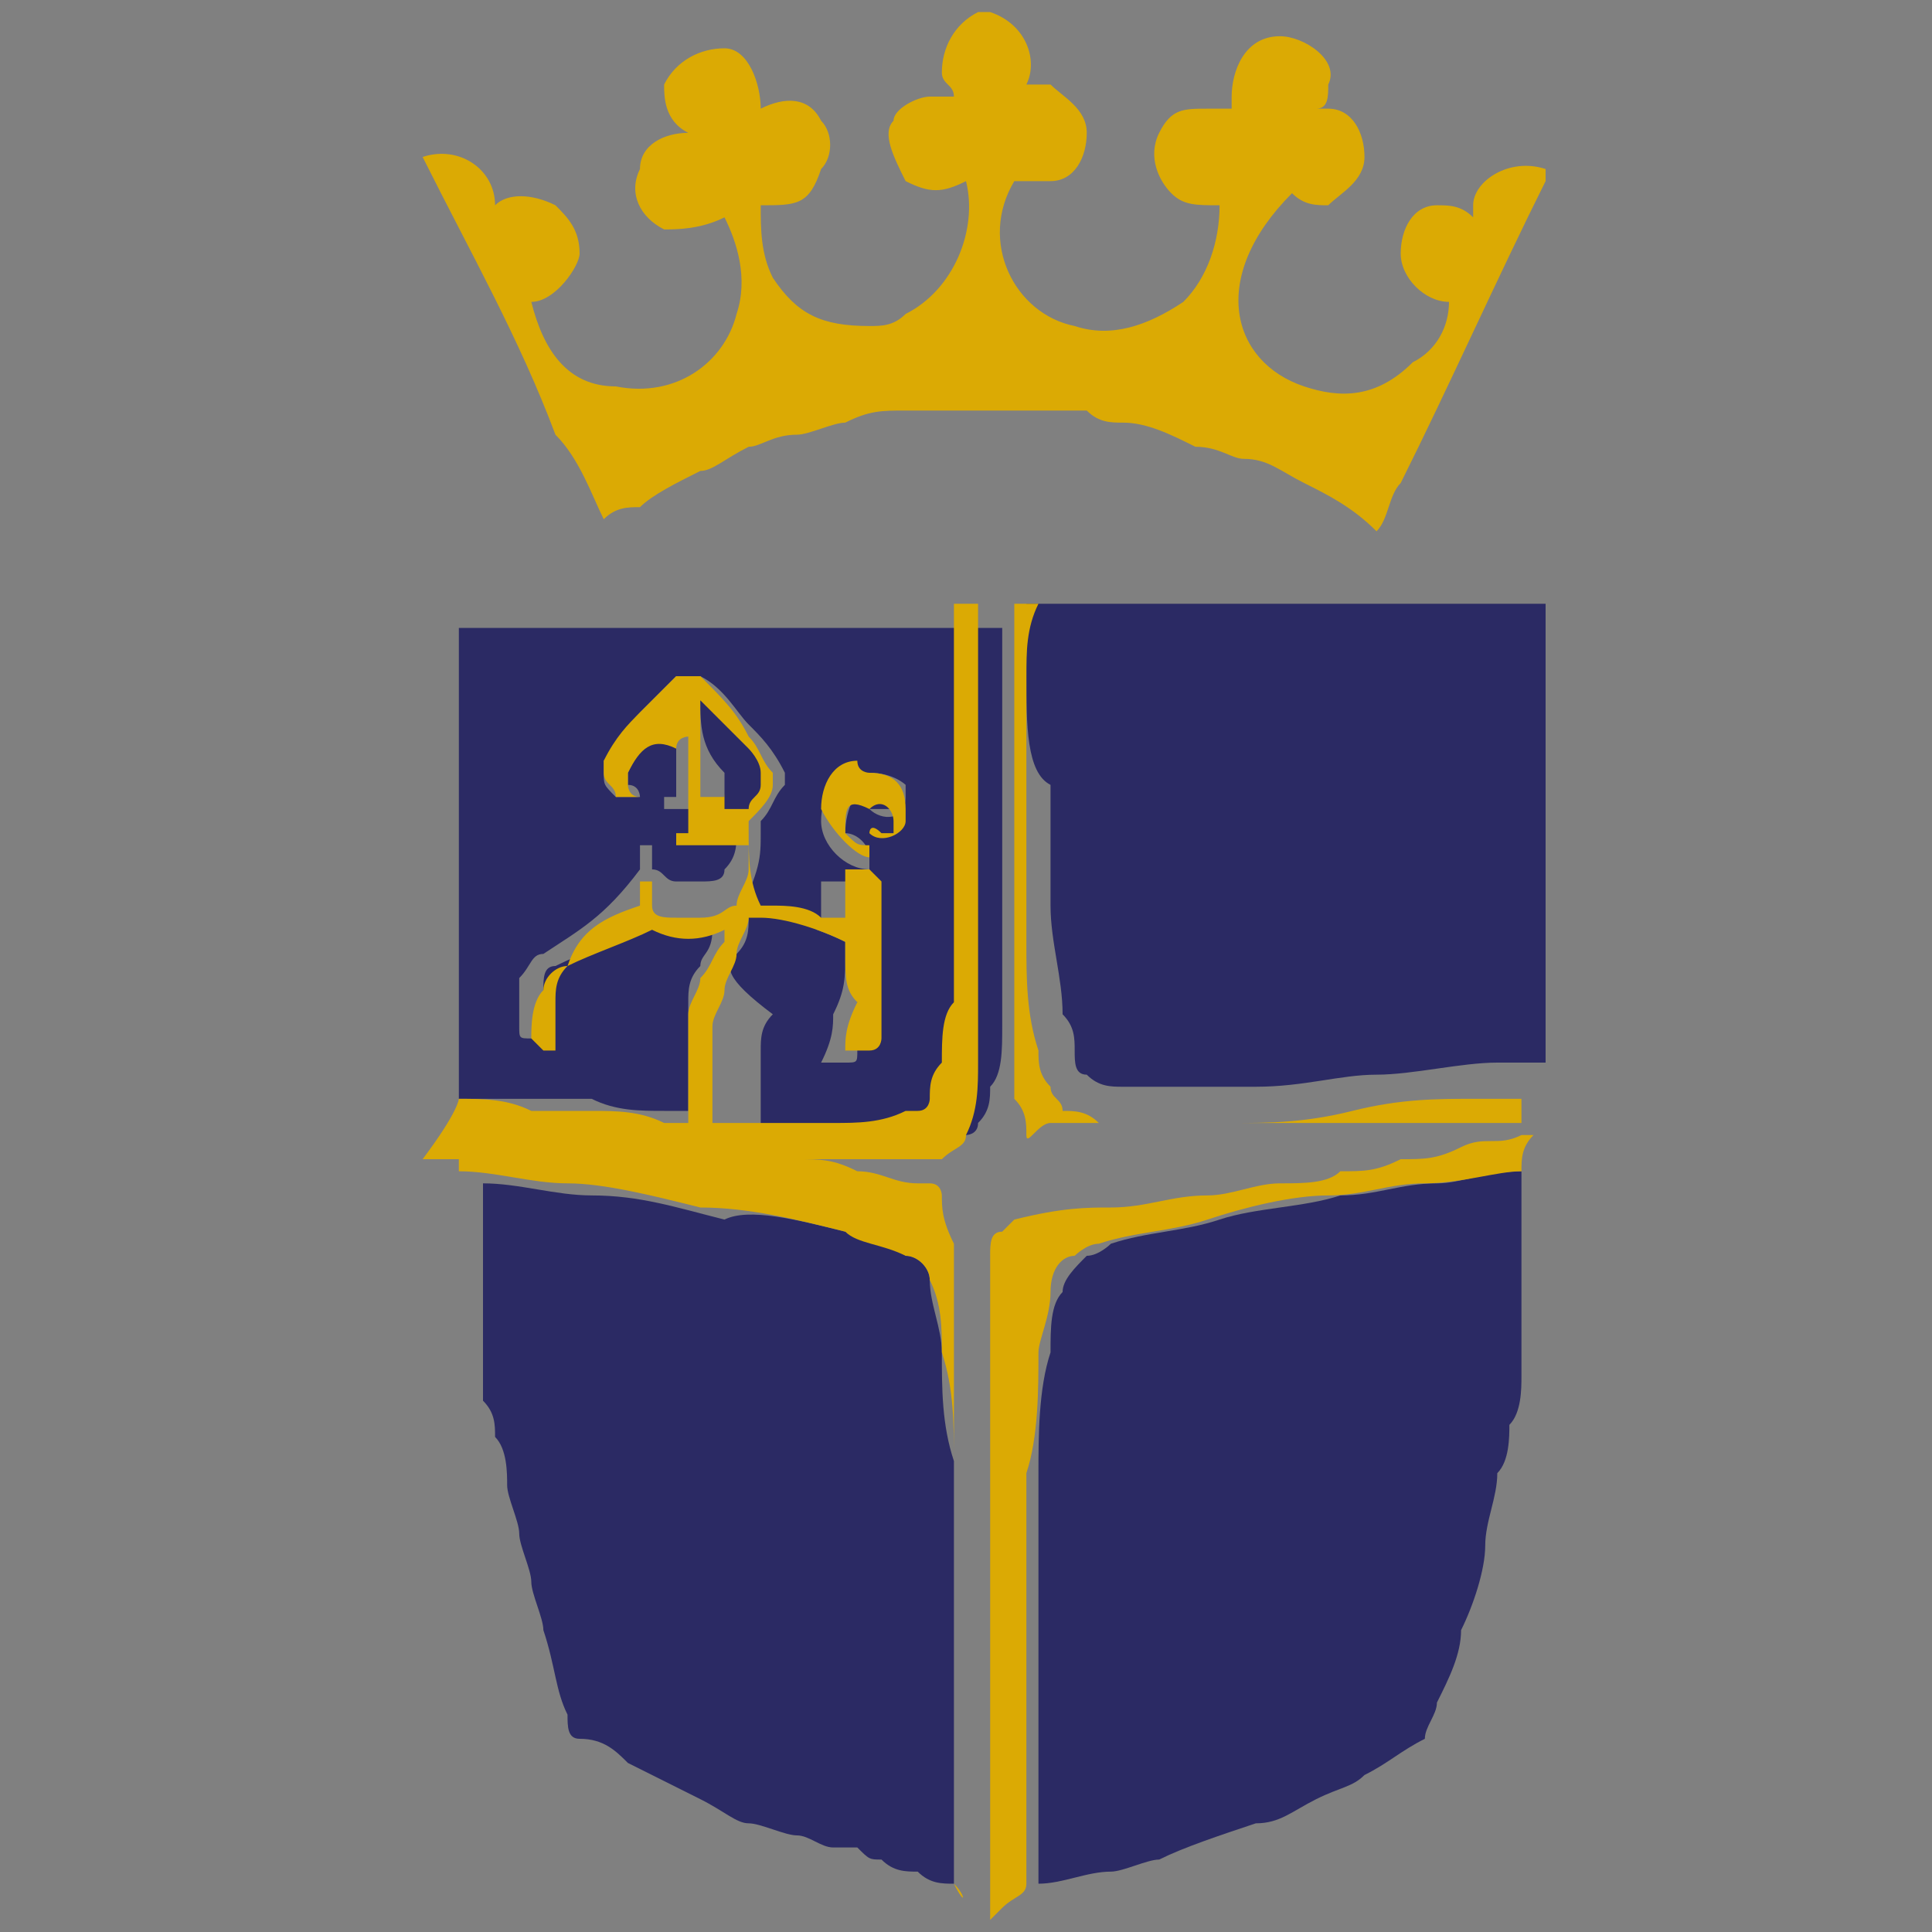 <?xml version="1.0" encoding="utf-8"?>
<!-- Generator: Adobe Illustrator 19.0.0, SVG Export Plug-In . SVG Version: 6.00 Build 0)  -->
<svg version="1.1" id="Layer_1" xmlns="http://www.w3.org/2000/svg" xmlns:xlink="http://www.w3.org/1999/xlink" x="0px" y="0px"
	 width="16px" height="16px" viewBox="0 0 16 16" style="enable-background:new 0 0 16 16;" xml:space="preserve">
<rect x="0" y="0" width="16" height="16" fill="#808080" stroke="none"/>
<style type="text/css">
	.Drop_x0020_Shadow{fill:none;}
	.Outer_x0020_Glow_x0020_5_x0020_pt{fill:none;}
	.Jive_GS{fill:#A6D0E4;}
	.st0{fill:#DBAA04;}
	.st1{fill:#2B2A64;}
	.st2{fill:#FFFFFF;}
</style>
<path id="XMLID_14_" class="st0" d="M8.2,0.1C8.2,0.1,8.3,0.1,8.2,0.1c0.3,0.1,0.4,0.4,0.3,0.6c0,0,0,0,0,0c0.1,0,0.1,0,0.2,0
	C8.8,0.8,9,0.9,9,1.1c0,0.2-0.1,0.4-0.3,0.4c-0.1,0-0.2,0-0.3,0c0,0,0,0,0,0C8.1,2,8.4,2.6,8.9,2.7c0.3,0.1,0.6,0,0.9-0.2
	c0.2-0.2,0.3-0.5,0.3-0.8v0c0,0,0,0,0,0c-0.2,0-0.3,0-0.4-0.1S9.5,1.3,9.6,1.1S9.8,0.9,10,0.9c0.1,0,0.1,0,0.2,0l0,0l0,0l0,0l0,0
	c0,0,0-0.1,0-0.1c0-0.2,0.1-0.5,0.4-0.5c0.2,0,0.5,0.2,0.4,0.4c0,0.1,0,0.2-0.1,0.2c0,0,0,0,0,0c0,0,0,0,0.1,0
	c0.2,0,0.3,0.2,0.3,0.4c0,0.2-0.2,0.3-0.3,0.4c-0.1,0-0.2,0-0.3-0.1c0,0,0,0,0,0C10,2.3,10.2,3,10.8,3.2c0.3,0.1,0.6,0.1,0.9-0.2
	C11.9,2.9,12,2.7,12,2.5c0,0,0,0,0,0c-0.2,0-0.4-0.2-0.4-0.4c0-0.2,0.1-0.4,0.3-0.4c0.1,0,0.2,0,0.3,0.1c0,0,0,0,0,0
	c0,0,0-0.1,0-0.1c0-0.2,0.3-0.4,0.6-0.3c0,0,0,0,0,0.1c-0.4,0.8-0.8,1.7-1.2,2.5c-0.1,0.1-0.1,0.3-0.2,0.4c0,0,0,0,0,0
	C11.2,4.2,11,4.1,10.8,4c-0.2-0.1-0.3-0.2-0.5-0.2c-0.1,0-0.2-0.1-0.4-0.1C9.7,3.6,9.5,3.5,9.3,3.5c-0.1,0-0.2,0-0.3-0.1
	c-0.1,0-0.2,0-0.3,0c-0.1,0-0.1,0-0.2,0c0,0,0,0,0,0c-0.2,0-0.3,0-0.5,0c-0.1,0-0.2,0-0.3,0c-0.1,0-0.2,0-0.2,0
	c-0.2,0-0.3,0-0.5,0.1c-0.1,0-0.3,0.1-0.4,0.1c-0.2,0-0.3,0.1-0.4,0.1C6,3.8,5.9,3.9,5.8,3.9C5.6,4,5.4,4.1,5.3,4.2
	C5.2,4.2,5.1,4.2,5,4.3C4.9,4.1,4.8,3.8,4.6,3.6C4.3,2.8,3.9,2.1,3.5,1.3c0,0,0,0,0,0c0.3-0.1,0.6,0.1,0.6,0.4c0,0,0,0,0,0
	c0,0,0,0,0,0c0.1-0.1,0.3-0.1,0.5,0c0.1,0.1,0.2,0.2,0.2,0.4c0,0.1-0.2,0.4-0.4,0.4c0,0,0,0,0,0c0.1,0.4,0.3,0.7,0.7,0.7
	C5.6,3.3,6,3,6.1,2.6c0.1-0.3,0-0.6-0.1-0.8c0,0,0,0,0,0C5.8,1.9,5.6,1.9,5.5,1.9C5.3,1.8,5.2,1.6,5.3,1.4c0-0.2,0.2-0.3,0.4-0.3
	c0,0,0,0,0,0C5.5,1,5.5,0.8,5.5,0.7C5.6,0.5,5.8,0.4,6,0.4s0.3,0.3,0.3,0.5c0,0,0,0,0,0c0.2-0.1,0.4-0.1,0.5,0.1
	c0.1,0.1,0.1,0.3,0,0.4C6.7,1.7,6.6,1.7,6.3,1.7c0,0.2,0,0.4,0.1,0.6c0.2,0.3,0.4,0.4,0.8,0.4c0.1,0,0.2,0,0.3-0.1
	C7.9,2.4,8.1,1.9,8,1.5c0,0,0,0,0,0c-0.2,0.1-0.3,0.1-0.5,0C7.4,1.3,7.3,1.1,7.4,1c0-0.1,0.2-0.2,0.3-0.2c0.1,0,0.1,0,0.2,0
	c0-0.1-0.1-0.1-0.1-0.2c0-0.2,0.1-0.4,0.3-0.5h0C8.1,0.1,8.2,0.1,8.2,0.1z"/>
<path id="XMLID_13_" class="st1" d="M7.9,15.6c-0.1,0-0.2,0-0.3-0.1c-0.1,0-0.2,0-0.3-0.1c-0.1,0-0.1,0-0.2-0.1c0,0-0.1,0-0.2,0
	c-0.1,0-0.2-0.1-0.3-0.1c-0.1,0-0.3-0.1-0.4-0.1C6.1,15.1,6,15,5.8,14.9c-0.2-0.1-0.4-0.2-0.6-0.3c-0.1-0.1-0.2-0.2-0.4-0.2
	c-0.1,0-0.1-0.1-0.1-0.2c-0.1-0.2-0.1-0.4-0.2-0.7c0-0.1-0.1-0.3-0.1-0.4c0-0.1-0.1-0.3-0.1-0.4c0-0.1-0.1-0.3-0.1-0.4
	c0-0.1,0-0.3-0.1-0.4c0-0.1,0-0.2-0.1-0.3c0-0.1,0-0.2,0-0.3c0-0.1,0-0.2,0-0.3c0-0.1,0-0.2,0-0.2c0-0.1,0-0.2,0-0.2
	c0-0.1,0-0.1,0-0.2c0,0,0-0.1,0-0.1c0,0,0-0.1,0-0.1s0-0.1,0-0.2c0-0.1,0-0.1,0-0.2c0.3,0,0.6,0.1,0.9,0.1c0.4,0,0.7,0.1,1.1,0.2
	C6.2,10,6.6,10.1,7,10.2c0.2,0,0.4,0.1,0.5,0.2c0.1,0,0.2,0.1,0.2,0.2c0,0.2,0.1,0.4,0.1,0.6c0,0.3,0,0.6,0.1,0.9c0,0.4,0,0.8,0,1.2
	c0,0.3,0,0.6,0,0.9C7.9,14.7,7.9,15.2,7.9,15.6C7.9,15.6,7.9,15.6,7.9,15.6z"/>
<path id="XMLID_12_" class="st1" d="M12.6,9.7c0,0.1,0,0.1,0,0.2c0,0.1,0,0.2,0,0.3c0,0.1,0,0.2,0,0.3s0,0.2,0,0.3
	c0,0.1,0,0.2,0,0.3c0,0.1,0,0.2,0,0.3c0,0.1,0,0.3-0.1,0.4c0,0.1,0,0.3-0.1,0.4c0,0.2-0.1,0.4-0.1,0.6c0,0.2-0.1,0.5-0.2,0.7
	c0,0.2-0.1,0.4-0.2,0.6c0,0.1-0.1,0.2-0.1,0.3c0,0,0,0,0,0c-0.2,0.1-0.3,0.2-0.5,0.3c-0.1,0.1-0.2,0.1-0.4,0.2
	c-0.2,0.1-0.3,0.2-0.5,0.2c-0.3,0.1-0.6,0.2-0.8,0.3c-0.1,0-0.3,0.1-0.4,0.1c-0.2,0-0.4,0.1-0.6,0.1c0,0,0,0,0,0c0-0.4,0-0.7,0-1.1
	c0-0.5,0-1.1,0-1.6c0-0.2,0-0.5,0-0.7c0-0.3,0-0.7,0.1-1c0-0.2,0-0.4,0.1-0.5c0-0.1,0.1-0.2,0.2-0.3c0.1,0,0.2-0.1,0.2-0.1
	c0.3-0.1,0.6-0.1,0.9-0.2c0.3-0.1,0.7-0.1,1-0.2c0.3,0,0.5-0.1,0.8-0.1C12.1,9.8,12.3,9.7,12.6,9.7z"/>
<path id="XMLID_11_" class="st1" d="M8.5,5.6C8.5,5.6,8.5,5.6,8.5,5.6c0-0.3,0-0.4,0-0.6c0,0,0,0,0,0C9,5,9.4,5,9.7,5
	c0.1,0,0.2,0,0.3,0c0.1,0,0.3,0,0.4,0c0.2,0,0.3,0,0.5,0c0.1,0,0.3,0,0.4,0c0.2,0,0.3,0,0.5,0c0.2,0,0.3,0,0.5,0c0.1,0,0.3,0,0.4,0
	c0,0,0.1,0,0.1,0c0,0,0,0,0,0c0,0.1,0,0.2,0,0.2c0,0.2,0,0.3,0,0.5c0,0.1,0,0.2,0,0.3c0,0.1,0,0.3,0,0.4c0,0.1,0,0.2,0,0.2
	c0,0.1,0,0.2,0,0.4c0,0.1,0,0.1,0,0.2c0,0.1,0,0.2,0,0.3c0,0.1,0,0.1,0,0.2c0,0.1,0,0.2,0,0.3c0,0.1,0,0.2,0,0.3c0,0.1,0,0.2,0,0.3
	c0,0.1,0,0.1,0,0.2c0,0,0,0,0,0c-0.1,0-0.3,0-0.4,0c-0.3,0-0.7,0.1-1,0.1s-0.6,0.1-1,0.1c-0.4,0-0.7,0-1.1,0c-0.1,0-0.2,0-0.3-0.1
	c-0.1,0-0.1-0.1-0.1-0.2c0-0.1,0-0.2-0.1-0.3c0-0.3-0.1-0.6-0.1-0.9c0-0.3,0-0.7,0-1C8.5,6.4,8.5,6,8.5,5.6z"/>
<path class="st1" d="M3.8,9.1c0-0.1,0-0.1,0-0.2c0-0.1,0-0.1,0-0.2c0-0.1,0-0.1,0-0.2c0,0,0-0.1,0-0.1c0,0,0-0.1,0-0.1
	c0,0,0-0.1,0-0.1c0-0.1,0-0.1,0-0.2c0-0.1,0-0.2,0-0.2c0,0,0-0.1,0-0.1c0,0,0-0.1,0-0.1c0,0,0-0.1,0-0.1c0,0,0-0.1,0-0.2
	c0,0,0-0.1,0-0.1c0,0,0-0.1,0-0.1c0-0.1,0-0.2,0-0.3c0-0.1,0-0.2,0-0.3c0-0.1,0-0.1,0-0.2c0-0.1,0-0.2,0-0.3c0-0.1,0-0.2,0-0.3
	c0-0.1,0-0.2,0-0.3c0-0.1,0-0.1,0-0.2c0,0,0,0,0,0c0.1,0,0.1,0,0.2,0c0.1,0,0.2,0,0.3,0c0.1,0,0.2,0,0.4,0c0.2,0,0.3,0,0.5,0
	c0.1,0,0.2,0,0.4,0s0.2,0,0.4,0c0.1,0,0.2,0,0.3,0c0.2,0,0.4,0,0.6,0c0.3,0,0.6,0,0.9,0c0.2,0,0.3,0,0.5,0c0,0.3,0,0.6,0,0.9
	c0,0.3,0,0.5,0,0.8c0,0.1,0,0.3,0,0.4c0,0.3,0,0.5,0,0.8c0,0.1,0,0.2,0,0.4c0,0.2,0,0.4-0.1,0.5c0,0.1,0,0.2-0.1,0.3
	c0,0.1-0.1,0.1-0.1,0.1c0,0,0,0-0.1,0c-0.2,0-0.4,0.1-0.6,0.1c-0.3,0-0.7,0-1,0c0,0,0,0,0,0c0-0.3,0-0.5,0-0.8c0-0.1,0-0.2,0.1-0.3
	C6,8.1,6,8,6.1,7.9c0.1-0.1,0.1-0.2,0.1-0.3c0,0,0,0,0.1,0c0.2,0,0.5,0.1,0.7,0.2c0,0,0,0,0,0.1c0,0.2,0,0.3-0.1,0.5
	c0,0.1,0,0.2-0.1,0.4c0,0,0,0,0,0c0,0,0.1,0,0.2,0c0.1,0,0.1,0,0.1-0.1c0-0.1,0-0.3,0-0.4c0-0.2,0-0.3,0-0.5c0-0.1,0-0.3,0-0.4
	c0-0.1,0-0.1-0.1-0.1c0,0-0.1,0-0.2,0c0,0,0,0,0,0c0,0,0,0.1,0,0.1c0,0,0,0,0,0c0,0,0,0,0,0c0,0,0,0,0,0.1c0,0.1,0,0.1,0,0.2
	c0,0,0,0,0,0c0,0-0.1,0-0.2,0c-0.1,0-0.3-0.1-0.4-0.1c0,0,0,0-0.1,0C6.3,7.2,6.3,7.1,6.3,6.9c0,0,0,0,0-0.1c0.1-0.1,0.1-0.2,0.2-0.3
	c0,0,0-0.1,0-0.1C6.4,6.2,6.3,6.1,6.2,6C6.1,5.9,6,5.7,5.8,5.6c-0.1,0-0.1,0-0.2,0C5.5,5.7,5.4,5.8,5.3,5.9C5.2,6,5.1,6.2,5,6.3
	c0,0,0,0.1,0,0.1c0,0.1,0,0.1,0.1,0.2c0,0,0,0,0,0c0.1,0,0.1,0,0.2,0c0,0,0,0,0,0c0,0,0-0.1-0.1-0.1c0,0,0-0.1,0-0.1
	C5.3,6.2,5.4,6,5.5,5.9c0,0,0,0,0.1-0.1c0,0,0,0,0,0.1c0,0.2,0,0.5,0,0.7c0,0,0,0,0,0c0,0-0.1,0-0.1,0c0,0,0,0,0,0c0,0,0,0.1,0,0.1
	c0,0,0,0,0.1,0c0.1,0,0.1,0,0.2,0c0.1,0,0.2,0,0.3,0c0,0,0,0,0,0c0,0.1,0,0.2,0,0.2c0,0.1,0,0.2-0.1,0.3c0,0.1-0.1,0.1-0.2,0.1
	c-0.1,0-0.2,0-0.2,0c-0.1,0-0.1-0.1-0.2-0.1c0,0,0-0.1,0-0.2c0,0,0,0,0,0c0,0-0.1,0-0.1,0c0,0,0,0,0,0c0,0.1,0,0.1,0,0.2
	c0,0,0,0,0,0C5,7.6,4.8,7.7,4.5,7.9C4.4,7.9,4.4,8,4.3,8.1C4.3,8.2,4.3,8.4,4.3,8.5c0,0.1,0,0.1,0.1,0.1c0,0,0.1,0,0.1,0
	c0,0,0,0,0,0c0-0.1,0-0.2,0-0.4c0-0.1,0-0.2,0.1-0.2c0.2-0.1,0.5-0.2,0.7-0.4c0,0,0,0,0,0c0.2,0.1,0.4,0.1,0.6,0c0,0,0,0,0,0
	c0,0,0,0.1,0,0.1C5.9,7.9,5.8,7.9,5.8,8C5.7,8.1,5.7,8.2,5.7,8.3c0,0.2,0,0.3,0,0.5c0,0.1,0,0.3,0,0.4c0,0,0,0,0,0
	c-0.1,0-0.1,0-0.2,0c-0.2,0-0.4,0-0.6-0.1c-0.2,0-0.3,0-0.5,0C4.1,9.1,3.9,9.1,3.8,9.1z M7.2,6.4c0,0-0.1,0-0.1,0
	C6.9,6.5,6.8,6.6,6.8,6.8c0,0.2,0.2,0.4,0.4,0.4c0,0,0,0,0,0c0,0,0-0.1,0-0.1c0,0,0,0,0,0C7.2,7,7.1,6.9,7,6.9
	C7,6.7,7.1,6.5,7.2,6.5c0.1,0,0.2,0,0.2,0.1c0,0,0,0,0,0.1c0,0-0.1,0-0.1,0c0,0-0.1,0-0.1,0c0,0,0,0,0,0c0,0,0,0,0,0
	c0.1,0.1,0.3,0.1,0.3-0.1c0,0,0-0.1,0-0.1C7.5,6.5,7.4,6.4,7.2,6.4z"/>
<path class="st0" d="M3.8,9.1c0.2,0,0.4,0,0.6,0.1c0.2,0,0.3,0,0.5,0c0.2,0,0.4,0,0.6,0.1c0.1,0,0.1,0,0.2,0c0,0,0,0,0,0
	c0-0.1,0-0.3,0-0.4c0-0.2,0-0.3,0-0.5c0-0.1,0.1-0.2,0.1-0.3C5.9,8,5.9,7.9,6,7.8c0,0,0,0,0-0.1h0c-0.2,0.1-0.4,0.1-0.6,0
	c0,0,0,0,0,0C5.2,7.8,4.9,7.9,4.7,8C4.6,8.1,4.6,8.2,4.6,8.3c0,0.1,0,0.2,0,0.4c0,0,0,0,0,0c0,0-0.1,0-0.1,0c0,0-0.1-0.1-0.1-0.1
	c0-0.1,0-0.3,0.1-0.4c0-0.1,0.1-0.2,0.2-0.2C4.8,7.7,5,7.6,5.3,7.5c0,0,0,0,0,0c0-0.1,0-0.1,0-0.2c0,0,0,0,0,0c0,0,0.1,0,0.1,0
	c0,0,0,0,0,0c0,0.1,0,0.1,0,0.2c0,0.1,0.1,0.1,0.2,0.1c0.1,0,0.2,0,0.2,0C6,7.6,6,7.5,6.1,7.5c0-0.1,0.1-0.2,0.1-0.3
	c0-0.1,0-0.2,0-0.2c0,0,0,0,0,0c-0.1,0-0.2,0-0.3,0c-0.1,0-0.1,0-0.2,0c0,0,0,0-0.1,0c0,0,0-0.1,0-0.1c0,0,0,0,0,0c0,0,0.1,0,0.1,0
	c0,0,0,0,0,0c0-0.2,0-0.5,0-0.7c0,0,0,0,0-0.1c0,0-0.1,0-0.1,0.1C5.4,6.1,5.3,6.2,5.2,6.4c0,0,0,0.1,0,0.1c0,0,0,0.1,0.1,0.1
	c0,0,0,0,0,0c0,0-0.1,0-0.2,0c0,0,0,0,0,0c0-0.1-0.1-0.1-0.1-0.2c0,0,0-0.1,0-0.1c0.1-0.2,0.2-0.3,0.3-0.4c0.1-0.1,0.2-0.2,0.3-0.3
	c0.1,0,0.1,0,0.2,0C6,5.8,6.1,5.9,6.2,6.1c0.1,0.1,0.1,0.2,0.2,0.3c0,0,0,0.1,0,0.1c0,0.1-0.1,0.2-0.2,0.3c0,0,0,0,0,0.1
	c0,0.2,0,0.4,0.1,0.6c0,0,0,0,0.1,0c0.1,0,0.3,0,0.4,0.1c0,0,0.1,0,0.2,0c0,0,0,0,0,0c0-0.1,0-0.1,0-0.2c0,0,0,0,0-0.1c0,0,0,0,0,0
	c0,0,0,0,0,0c0,0,0-0.1,0-0.1c0,0,0,0,0,0c0.1,0,0.1,0,0.2,0c0,0,0.1,0.1,0.1,0.1c0,0.1,0,0.3,0,0.4c0,0.2,0,0.3,0,0.5
	c0,0.1,0,0.3,0,0.4c0,0,0,0.1-0.1,0.1c0,0-0.1,0-0.2,0c0,0,0,0,0,0c0-0.1,0-0.2,0.1-0.4C7,8.2,7,8.1,7,7.9c0,0,0,0,0-0.1
	C6.8,7.7,6.5,7.6,6.3,7.6c0,0,0,0-0.1,0c0,0.1-0.1,0.2-0.1,0.3C6.1,8,6,8.1,6,8.2c0,0.1-0.1,0.2-0.1,0.3c0,0.3,0,0.5,0,0.8
	c0,0,0,0,0,0c0.3,0,0.7,0,1,0c0.2,0,0.4,0,0.6-0.1c0,0,0,0,0.1,0c0.1,0,0.1-0.1,0.1-0.1c0-0.1,0-0.2,0.1-0.3c0-0.2,0-0.4,0.1-0.5
	c0-0.1,0-0.2,0-0.4c0-0.3,0-0.5,0-0.8c0-0.1,0-0.3,0-0.4c0-0.3,0-0.5,0-0.8c0-0.3,0-0.6,0-0.9C8,5,8.1,5,8.1,5c0,0,0,0,0,0
	c0,0.4,0,0.7,0,1.1c0,0.5,0,0.9,0,1.4c0,0.1,0,0.3,0,0.4c0,0.2,0,0.3,0,0.5c0,0.1,0,0.3,0,0.4c0,0.2,0,0.4-0.1,0.6c0,0,0,0,0,0
	c0,0.1-0.1,0.1-0.2,0.2c-0.1,0-0.1,0-0.2,0c0,0-0.1,0-0.1,0c-0.2,0-0.4,0-0.6,0c-0.1,0-0.1,0-0.2,0c-0.1,0-0.1,0-0.2,0
	c-0.1,0-0.2,0-0.3,0c-0.1,0-0.2,0-0.2,0c-0.1,0-0.1,0-0.2,0c-0.1,0-0.1,0-0.2,0c-0.1,0-0.1,0-0.2,0s-0.1,0-0.2,0c-0.1,0-0.1,0-0.2,0
	c-0.1,0-0.1,0-0.2,0c0,0-0.1,0-0.2,0c-0.1,0-0.1,0-0.2,0c0,0-0.1,0-0.2,0c0,0-0.1,0-0.2,0c0,0-0.1,0-0.2,0c0,0-0.1,0-0.2,0
	s-0.1,0-0.1,0c0,0,0,0,0,0C3.8,9.2,3.8,9.1,3.8,9.1z M5.8,5.8C5.8,5.9,5.8,5.9,5.8,5.8c0,0.2,0,0.3,0,0.5c0,0.1,0,0.2,0,0.3
	c0,0,0,0,0,0c0.1,0,0.2,0,0.2,0c0,0,0,0,0,0c0-0.1,0.1-0.1,0.1-0.2c0,0,0-0.1,0-0.1c0-0.1-0.1-0.1-0.1-0.2C6,6.1,5.9,6,5.8,5.8z"/>
<path id="XMLID_6_" class="st0" d="M12.6,9.7c-0.2,0-0.5,0.1-0.8,0.1c-0.3,0-0.5,0.1-0.8,0.1c-0.3,0-0.7,0.1-1,0.2
	c-0.3,0.1-0.6,0.1-0.9,0.2c-0.1,0-0.2,0.1-0.2,0.1c-0.1,0-0.2,0.1-0.2,0.3c0,0.2-0.1,0.4-0.1,0.5c0,0.3,0,0.7-0.1,1
	c0,0.2,0,0.5,0,0.7c0,0.5,0,1.1,0,1.6c0,0.4,0,0.7,0,1.1c0,0,0,0,0,0c0,0.1-0.1,0.1-0.2,0.2c0,0,0,0-0.1,0.1c0-0.1,0-0.2,0-0.2
	c0-1,0-2.1,0-3.1c0-0.2,0-0.3,0-0.5c0-0.1,0-0.2,0-0.3c0-0.1,0-0.2,0-0.2c0-0.1,0-0.1,0-0.2c0,0,0-0.1,0-0.2c0,0,0-0.1,0-0.2
	c0,0,0-0.1,0-0.1c0,0,0-0.1,0-0.1c0-0.1,0-0.1,0-0.2c0-0.1,0-0.1,0-0.2c0-0.1,0-0.2,0.1-0.2c0,0,0.1-0.1,0.1-0.1C8.8,10,9,10,9.2,10
	c0.3,0,0.5-0.1,0.8-0.1c0.2,0,0.4-0.1,0.6-0.1c0.2,0,0.4,0,0.5-0.1c0.2,0,0.3,0,0.5-0.1c0.2,0,0.3,0,0.5-0.1s0.3,0,0.5-0.1
	c0,0,0.1,0,0.1,0c0,0,0,0,0,0C12.6,9.5,12.6,9.6,12.6,9.7C12.6,9.7,12.6,9.7,12.6,9.7z"/>
<path id="XMLID_5_" class="st0" d="M7.9,15.6C7.9,15.6,7.9,15.6,7.9,15.6c0-0.5,0-1,0-1.4c0-0.3,0-0.6,0-0.9c0-0.4,0-0.8,0-1.2
	c0-0.3,0-0.6-0.1-0.9c0-0.2,0-0.4-0.1-0.6c0-0.1-0.1-0.2-0.2-0.2c-0.2-0.1-0.4-0.1-0.5-0.2C6.6,10.1,6.2,10,5.8,10
	C5.4,9.9,5,9.8,4.7,9.8c-0.3,0-0.6-0.1-0.9-0.1c0,0,0,0,0-0.1c0,0,0-0.1,0-0.1c0,0,0,0,0,0c0.1,0,0.2,0,0.2,0c0.1,0,0.2,0,0.2,0
	c0.1,0,0.2,0,0.3,0c0.1,0,0.2,0,0.2,0c0.1,0,0.2,0,0.3,0c0.1,0,0.2,0,0.3,0c0.1,0,0.2,0,0.3,0c0.1,0,0.2,0,0.4,0.1
	c0.1,0,0.2,0,0.3,0c0.1,0,0.2,0,0.3,0c0.2,0,0.3,0,0.5,0.1c0.2,0,0.3,0.1,0.5,0.1c0,0,0.1,0,0.1,0c0.1,0,0.1,0.1,0.1,0.1
	c0,0.1,0,0.2,0.1,0.4c0,0.2,0,0.3,0,0.5c0,0.1,0,0.2,0,0.3c0,0.2,0,0.4,0,0.6c0,0.2,0,0.5,0,0.7c0,0.6,0,1.2,0,1.8
	c0,0.5,0,0.9,0,1.4c0,0,0,0,0,0C8,15.8,8,15.7,7.9,15.6z"/>
<path id="XMLID_4_" class="st0" d="M8.5,5.6c0,0.4,0,0.8,0,1.2c0,0.3,0,0.7,0,1c0,0.3,0,0.6,0.1,0.9c0,0.1,0,0.2,0.1,0.3
	c0,0.1,0.1,0.1,0.1,0.2c0.1,0,0.2,0,0.3,0.1c0.4,0,0.7,0,1.1,0c0.3,0,0.6,0,1-0.1s0.7-0.1,1-0.1c0.1,0,0.3,0,0.4,0
	c0,0.1,0,0.1,0,0.2c0,0,0,0,0,0c-0.1,0-0.2,0-0.2,0c-0.1,0-0.1,0-0.2,0c-0.1,0-0.2,0-0.2,0c-0.1,0-0.1,0-0.2,0c-0.1,0-0.2,0-0.2,0
	c-0.1,0-0.1,0-0.2,0s-0.1,0-0.2,0c0,0-0.1,0-0.1,0c-0.1,0-0.1,0-0.2,0c0,0-0.1,0-0.1,0c-0.1,0-0.2,0-0.2,0c0,0-0.1,0-0.1,0
	c0,0-0.1,0-0.2,0c0,0-0.1,0-0.1,0c-0.1,0-0.2,0-0.3,0c-0.3,0-0.6,0-0.9,0c-0.1,0-0.2,0-0.3,0S8.5,9.5,8.5,9.4c0-0.1,0-0.2-0.1-0.3
	c0,0,0-0.1,0-0.1c0-0.1,0-0.1,0-0.2c0,0,0-0.1,0-0.1c0,0,0-0.1,0-0.2c0,0,0,0,0-0.1c0-0.1,0-0.2,0-0.3c0-0.1,0-0.2,0-0.3
	c0-0.7,0-1.4,0-2.1c0-0.2,0-0.5,0-0.7c0,0,0,0,0,0c0,0,0.1,0,0.2,0c0,0,0,0,0,0C8.5,5.2,8.5,5.4,8.5,5.6z"/>
<path id="XMLID_3_" class="st2" d="M10.1,1L10.1,1L10.1,1C10.1,1,10.1,1,10.1,1C10.1,1,10.1,1,10.1,1z"/>
<path id="XMLID_2_" class="st0" d="M7.2,6.4c0.2,0,0.3,0.1,0.3,0.3c0,0,0,0.1,0,0.1c0,0.1-0.2,0.2-0.3,0.1c0,0,0,0,0,0c0,0,0,0,0,0
	c0,0,0-0.1,0.1,0c0,0,0.1,0,0.1,0c0,0,0,0,0-0.1c0-0.1-0.1-0.2-0.2-0.1C7,6.6,7,6.7,7,6.9C7.1,7,7.1,7,7.2,7c0,0,0,0,0,0
	c0,0,0,0.1,0,0.1c0,0,0,0,0,0c-0.1,0-0.3-0.2-0.4-0.4c0-0.2,0.1-0.4,0.3-0.4C7.1,6.4,7.2,6.4,7.2,6.4z"/>
<path id="XMLID_1_" class="st1" d="M5.8,5.8C6,6,6.1,6.1,6.2,6.2c0,0,0.1,0.1,0.1,0.2c0,0,0,0.1,0,0.1c0,0.1-0.1,0.1-0.1,0.2
	c0,0,0,0,0,0c-0.1,0-0.2,0-0.2,0c0,0,0,0,0,0c0-0.1,0-0.2,0-0.3C5.8,6.2,5.8,6,5.8,5.8C5.8,5.9,5.8,5.8,5.8,5.8z"/>
</svg>
